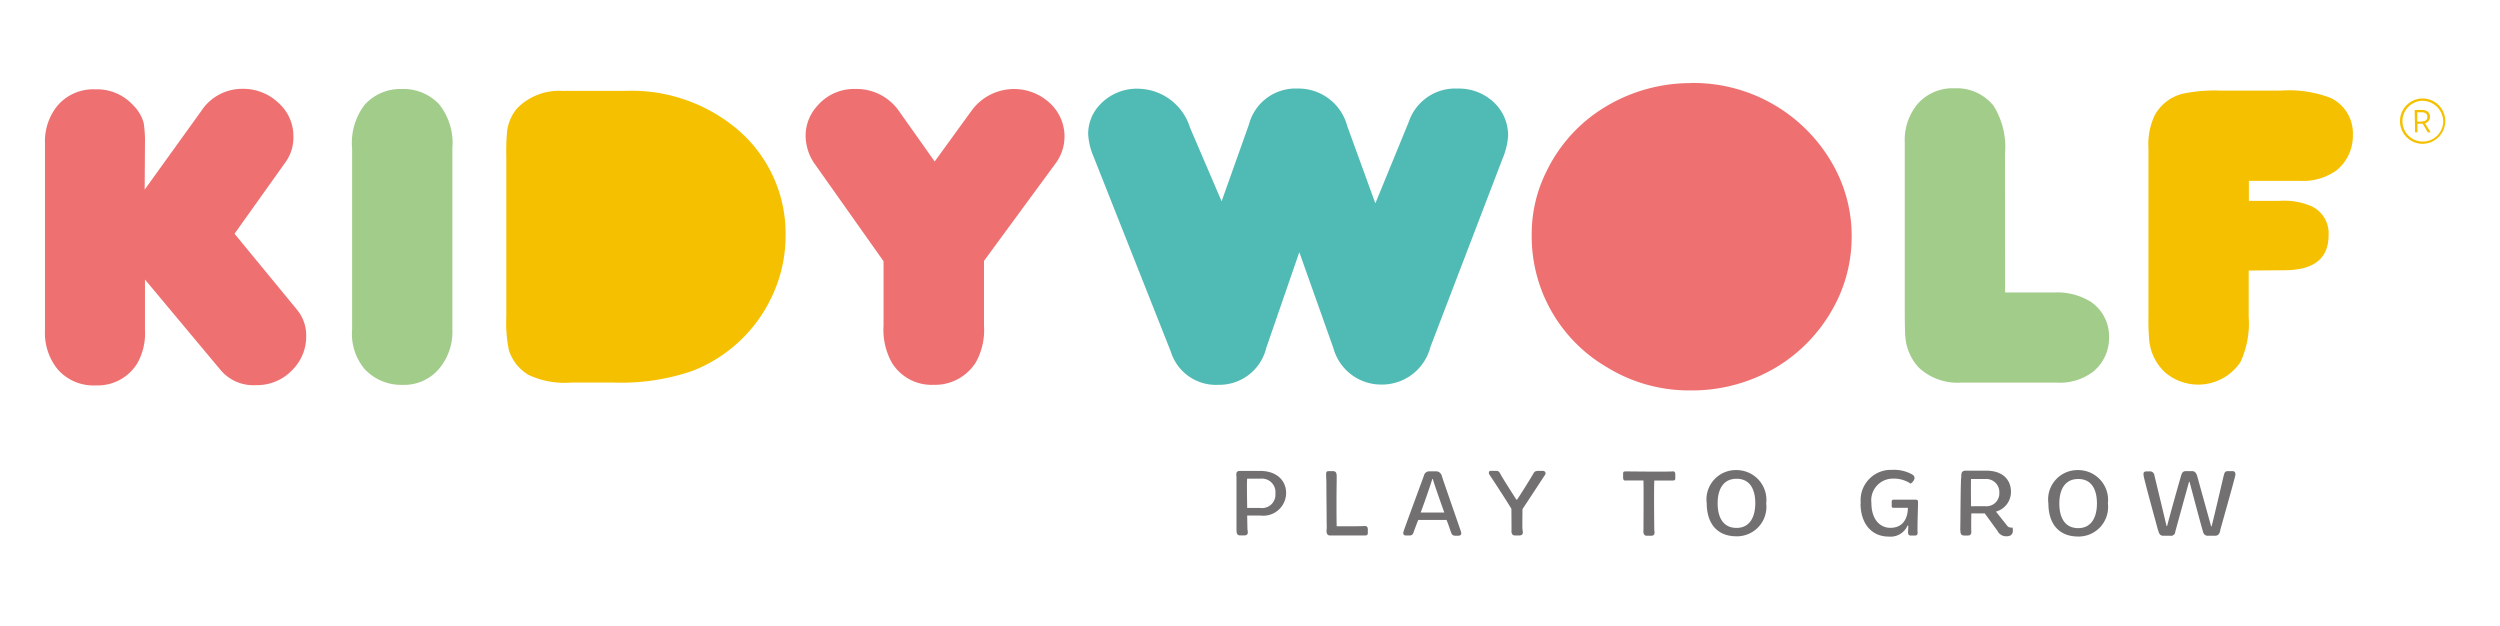<svg xmlns="http://www.w3.org/2000/svg" width="99.938" height="25.009" viewBox="0 0 99.938 25.009"><defs><clipPath id="a"><path data-name="Rectangle 2104" transform="translate(9 7)" fill="none" d="M0 0h99.938v25.009H0z"/></clipPath></defs><g data-name="Groupe 6140" transform="translate(-9 -7)" clip-path="url(#a)"><path data-name="Tracé 465826" d="M14.783 14.58l2.263-3.144a1.953 1.953 0 011.651-.885 2.031 2.031 0 011.432.56 1.772 1.772 0 01.6 1.354 1.684 1.684 0 01-.322 1.027l-2.032 2.851 2.492 3.031a1.611 1.611 0 01.374 1.058 1.894 1.894 0 01-.581 1.384 1.932 1.932 0 01-1.422.58 1.71 1.71 0 01-1.391-.57l-3.052-3.652v2.014a2.44 2.44 0 01-.311 1.343 1.855 1.855 0 01-1.651.875 1.893 1.893 0 01-1.526-.641 2.3 2.3 0 01-.509-1.567v-7.48a2.245 2.245 0 01.519-1.516 1.883 1.883 0 011.495-.631 1.952 1.952 0 011.506.631 1.573 1.573 0 01.425.712 4.638 4.638 0 01.052.824z" fill="#ee7070"/><path data-name="Tracé 465827" d="M27.084 12.932v7.234a2.3 2.3 0 01-.509 1.547 1.827 1.827 0 01-1.506.671 1.989 1.989 0 01-1.484-.621 2.173 2.173 0 01-.509-1.587v-7.237a2.512 2.512 0 01.509-1.76 1.929 1.929 0 011.484-.621 1.957 1.957 0 011.485.61 2.478 2.478 0 01.529 1.76" fill="#a1cc8a"/><path data-name="Tracé 465828" d="M31.549 10.633h2.44a6.568 6.568 0 014.4 1.465 5.452 5.452 0 012.014 4.345 5.622 5.622 0 01-.581 2.482 5.824 5.824 0 01-3.166 2.91 8.745 8.745 0 01-3.125.458H31.84a3.418 3.418 0 01-1.7-.3 1.758 1.758 0 01-.8-1.008 5.377 5.377 0 01-.1-1.312v-6.41a9.039 9.039 0 01.031-1.017 1.769 1.769 0 01.4-.916 2.359 2.359 0 011.879-.692" fill="#f5c000"/><path data-name="Tracé 465829" d="M48.335 17.429v2.584a2.658 2.658 0 01-.322 1.465 1.923 1.923 0 01-1.7.905 1.859 1.859 0 01-1.661-.885 2.7 2.7 0 01-.332-1.485v-2.57l-2.72-3.846a1.99 1.99 0 01-.395-1.18 1.755 1.755 0 01.446-1.16 1.93 1.93 0 011.547-.7 2.061 2.061 0 011.754.905l1.412 1.994 1.484-2.045a2.1 2.1 0 013.114-.295 1.807 1.807 0 01.208 2.452z" fill="#ee7070"/><path data-name="Tracé 465830" d="M57.834 15.047l1.09-3.062a1.924 1.924 0 011.942-1.445 2.017 2.017 0 011.993 1.507l1.121 3.082 1.339-3.265a1.957 1.957 0 011.954-1.323 2.029 2.029 0 011.432.539 1.8 1.8 0 01.581 1.363 2.832 2.832 0 01-.228.916l-2.876 7.508a2 2 0 01-1.941 1.506 1.98 1.98 0 01-1.941-1.465l-1.36-3.826-1.318 3.815a1.932 1.932 0 01-1.921 1.486 1.886 1.886 0 01-1.9-1.333l-3.083-7.783a2.647 2.647 0 01-.218-.9 1.687 1.687 0 01.467-1.18 2.019 2.019 0 011.556-.64 2.206 2.206 0 012.05 1.561z" fill="#50bab5"/><path data-name="Tracé 465831" d="M76.615 10.317a6.4 6.4 0 015.741 3.419 5.777 5.777 0 01.665 2.717 5.865 5.865 0 01-.831 3.021 6.293 6.293 0 01-2.252 2.248 6.582 6.582 0 01-3.364.885 6.253 6.253 0 01-3.333-.925 6.049 6.049 0 01-3.01-5.331 5.549 5.549 0 01.582-2.483 6.1 6.1 0 012.366-2.6 6.59 6.59 0 013.436-.946" fill="#ee7070"/><path data-name="Tracé 465832" d="M89.155 18.691h1.965a2.563 2.563 0 011.432.356 1.662 1.662 0 01.758 1.435 1.735 1.735 0 01-.623 1.364 2.182 2.182 0 01-1.484.448h-3.81a2.253 2.253 0 01-1.7-.61 2.048 2.048 0 01-.519-1.14c-.021-.152-.031-.57-.031-1.272v-6.584a2.251 2.251 0 01.509-1.527 1.861 1.861 0 011.484-.631 1.882 1.882 0 011.558.7 3.128 3.128 0 01.457 1.922z" fill="#a1cc8a"/><path data-name="Tracé 465833" d="M98.892 17.815v1.851a3.673 3.673 0 01-.332 1.811 2.035 2.035 0 01-3.021.4 2.02 2.02 0 01-.623-1.272 9.086 9.086 0 01-.031-.956v-6.727a2.683 2.683 0 01.25-1.313 1.762 1.762 0 011.121-.864 6.3 6.3 0 011.506-.123h2.409a4.627 4.627 0 012.014.3 1.569 1.569 0 01.872 1.465 1.78 1.78 0 01-.644 1.415 2.3 2.3 0 01-1.5.427h-2.014v.8h1.236a2.761 2.761 0 011.287.224 1.2 1.2 0 01.664 1.15q0 1.4-1.775 1.4z" fill="#f5c000"/><path data-name="Tracé 465834" d="M105.806 11.853c.156 0 .228-.061.228-.183s-.083-.183-.228-.183h-.176v.376h.176zm-.28-.458h.28c.2 0 .332.092.332.275a.253.253 0 01-.2.255l.228.366h-.113l-.207-.346h-.208v.346h-.094z" fill="#f5c000"/><path data-name="Tracé 465835" d="M105.817 11.03a.815.815 0 10.851.814.837.837 0 00-.851-.814m0 1.719a.906.906 0 11.935-.905.919.919 0 01-.935.905" fill="#f5c000"/><path data-name="Tracé 465836" d="M95.27 28.193c.031.092.051.224.207.224h.28a.17.17 0 00.2-.163c.041-.152.425-1.547.55-1.994h.021c.115.438.487 1.842.539 1.994a.191.191 0 00.208.163h.27c.176 0 .2-.153.217-.254.052-.194.53-1.872.592-2.147.02-.1 0-.183-.114-.183h-.165c-.135 0-.146.061-.177.163-.031.122-.384 1.648-.488 2.044h-.02l-.561-2.024c-.021-.061-.062-.183-.2-.183h-.239c-.135 0-.166.071-.2.183a104.53 104.53 0 00-.561 2.014h-.021c-.094-.407-.446-1.862-.487-2.034a.175.175 0 00-.187-.153h-.114c-.145 0-.145.081-.124.193.02.153.53 2 .571 2.157m-3.188-.081c-.571 0-.757-.468-.757-.987s.2-.977.757-.977.747.458.747.977-.2.987-.747.987m-1.194-.987c0 .763.375 1.323 1.194 1.323a1.179 1.179 0 001.184-1.323 1.193 1.193 0 00-1.184-1.333 1.173 1.173 0 00-1.194 1.333m-3.092.112c0-.143-.011-.865 0-1.089h.571a.526.526 0 01.56.549.515.515 0 01-.56.539zm-.426.946c0 .1 0 .224.145.224h.155c.1 0 .146-.051.136-.183-.01-.092 0-.6 0-.7h.539l.509.7a.381.381 0 00.364.214c.176 0 .29-.092.238-.346-.093 0-.165 0-.228-.091l-.436-.549a.817.817 0 00.6-.783c0-.509-.343-.855-1-.855h-.81c-.186 0-.176.143-.176.255-.031.092-.031 1.872-.042 2.116m-3.986-1.058c0 .753.4 1.323 1.131 1.323a.741.741 0 00.748-.438h.031c0 .051-.01.234-.01.265 0 .091.031.132.114.132h.165c.083 0 .114-.051.1-.163-.01-.163.02-1.038.02-1.15s-.02-.122-.135-.122h-.834c-.052 0-.083.031-.083.061v.194a.062.062 0 00.063.071h.582s.042.8-.7.8c-.406 0-.758-.326-.758-1a.864.864 0 01.84-.967 1.207 1.207 0 01.728.2.391.391 0 00.093-.082c.124-.152.041-.244-.031-.285a1.493 1.493 0 00-.81-.183 1.211 1.211 0 00-1.245 1.333m-4.963.987c-.571 0-.758-.468-.758-.987s.2-.977.758-.977.747.458.747.977-.2.987-.747.987m-1.194-.987c0 .763.375 1.323 1.194 1.323a1.178 1.178 0 001.184-1.314 1.193 1.193 0 00-1.184-1.333 1.173 1.173 0 00-1.194 1.333m-2.533 1.068c0 .1 0 .224.145.224h.156c.2 0 .135-.153.135-.254 0-.061-.02-1.425 0-1.954h.716c.114 0 .124-.02.124-.1v-.133c0-.091-.021-.142-.114-.132-.176.02-1.848 0-1.848 0-.114 0-.124.02-.124.1v.142c0 .092.031.133.114.122h.7c.01.428 0 1.882 0 1.984m-5.274-.01c-.01.1 0 .224.146.224h.156c.2 0 .145-.153.135-.255s0-.692 0-.8c.135-.194.821-1.252.9-1.364a.1.1 0 00-.083-.163h-.177c-.135 0-.166.041-.2.1-.051.1-.509.834-.654 1.048h-.031c-.135-.214-.509-.793-.634-1.017-.031-.061-.062-.133-.165-.133h-.218c-.114 0-.083.123-.052.163.062.082.728 1.109.872 1.354zm-3.633-.692c.2-.529.414-1.171.467-1.344h.021c.041.173.269.814.457 1.344zm-.686.773c-.031.092.02.143.093.143h.157c.093 0 .135-.051.165-.163.021-.051.083-.234.176-.458h1.129c.093.224.145.407.176.478.021.051.031.153.177.153h.115c.092 0 .144-.051.113-.153-.052-.162-.737-2.116-.769-2.238a.238.238 0 00-.249-.183h-.239a.217.217 0 00-.228.173c-.041.122-.737 1.994-.82 2.248m-3.073-.081c0 .1 0 .224.145.224h1.382c.114 0 .124-.041.124-.122v-.122c0-.092-.042-.143-.135-.133-.113.01-.789.01-1.11.01-.01-.346-.01-1.343 0-1.78v-.2c0-.1 0-.224-.146-.224h-.176c-.094 0-.1.051-.1.122 0 .122.01.234.01.356 0 .377.011 1.13.011 1.567a2.878 2.878 0 010 .3m-3.177-.875c0-.193-.021-.987 0-1.17h.529a.543.543 0 01.6.6.535.535 0 01-.613.57zm-.425.875c0 .1 0 .224.145.224h.155c.2 0 .146-.153.135-.255 0-.03-.01-.448-.01-.539h.539a.913.913 0 001.018-.9c0-.5-.375-.885-1.039-.885h-.8c-.2 0-.145.152-.145.254v2.1" fill="#727070"/></g></svg>